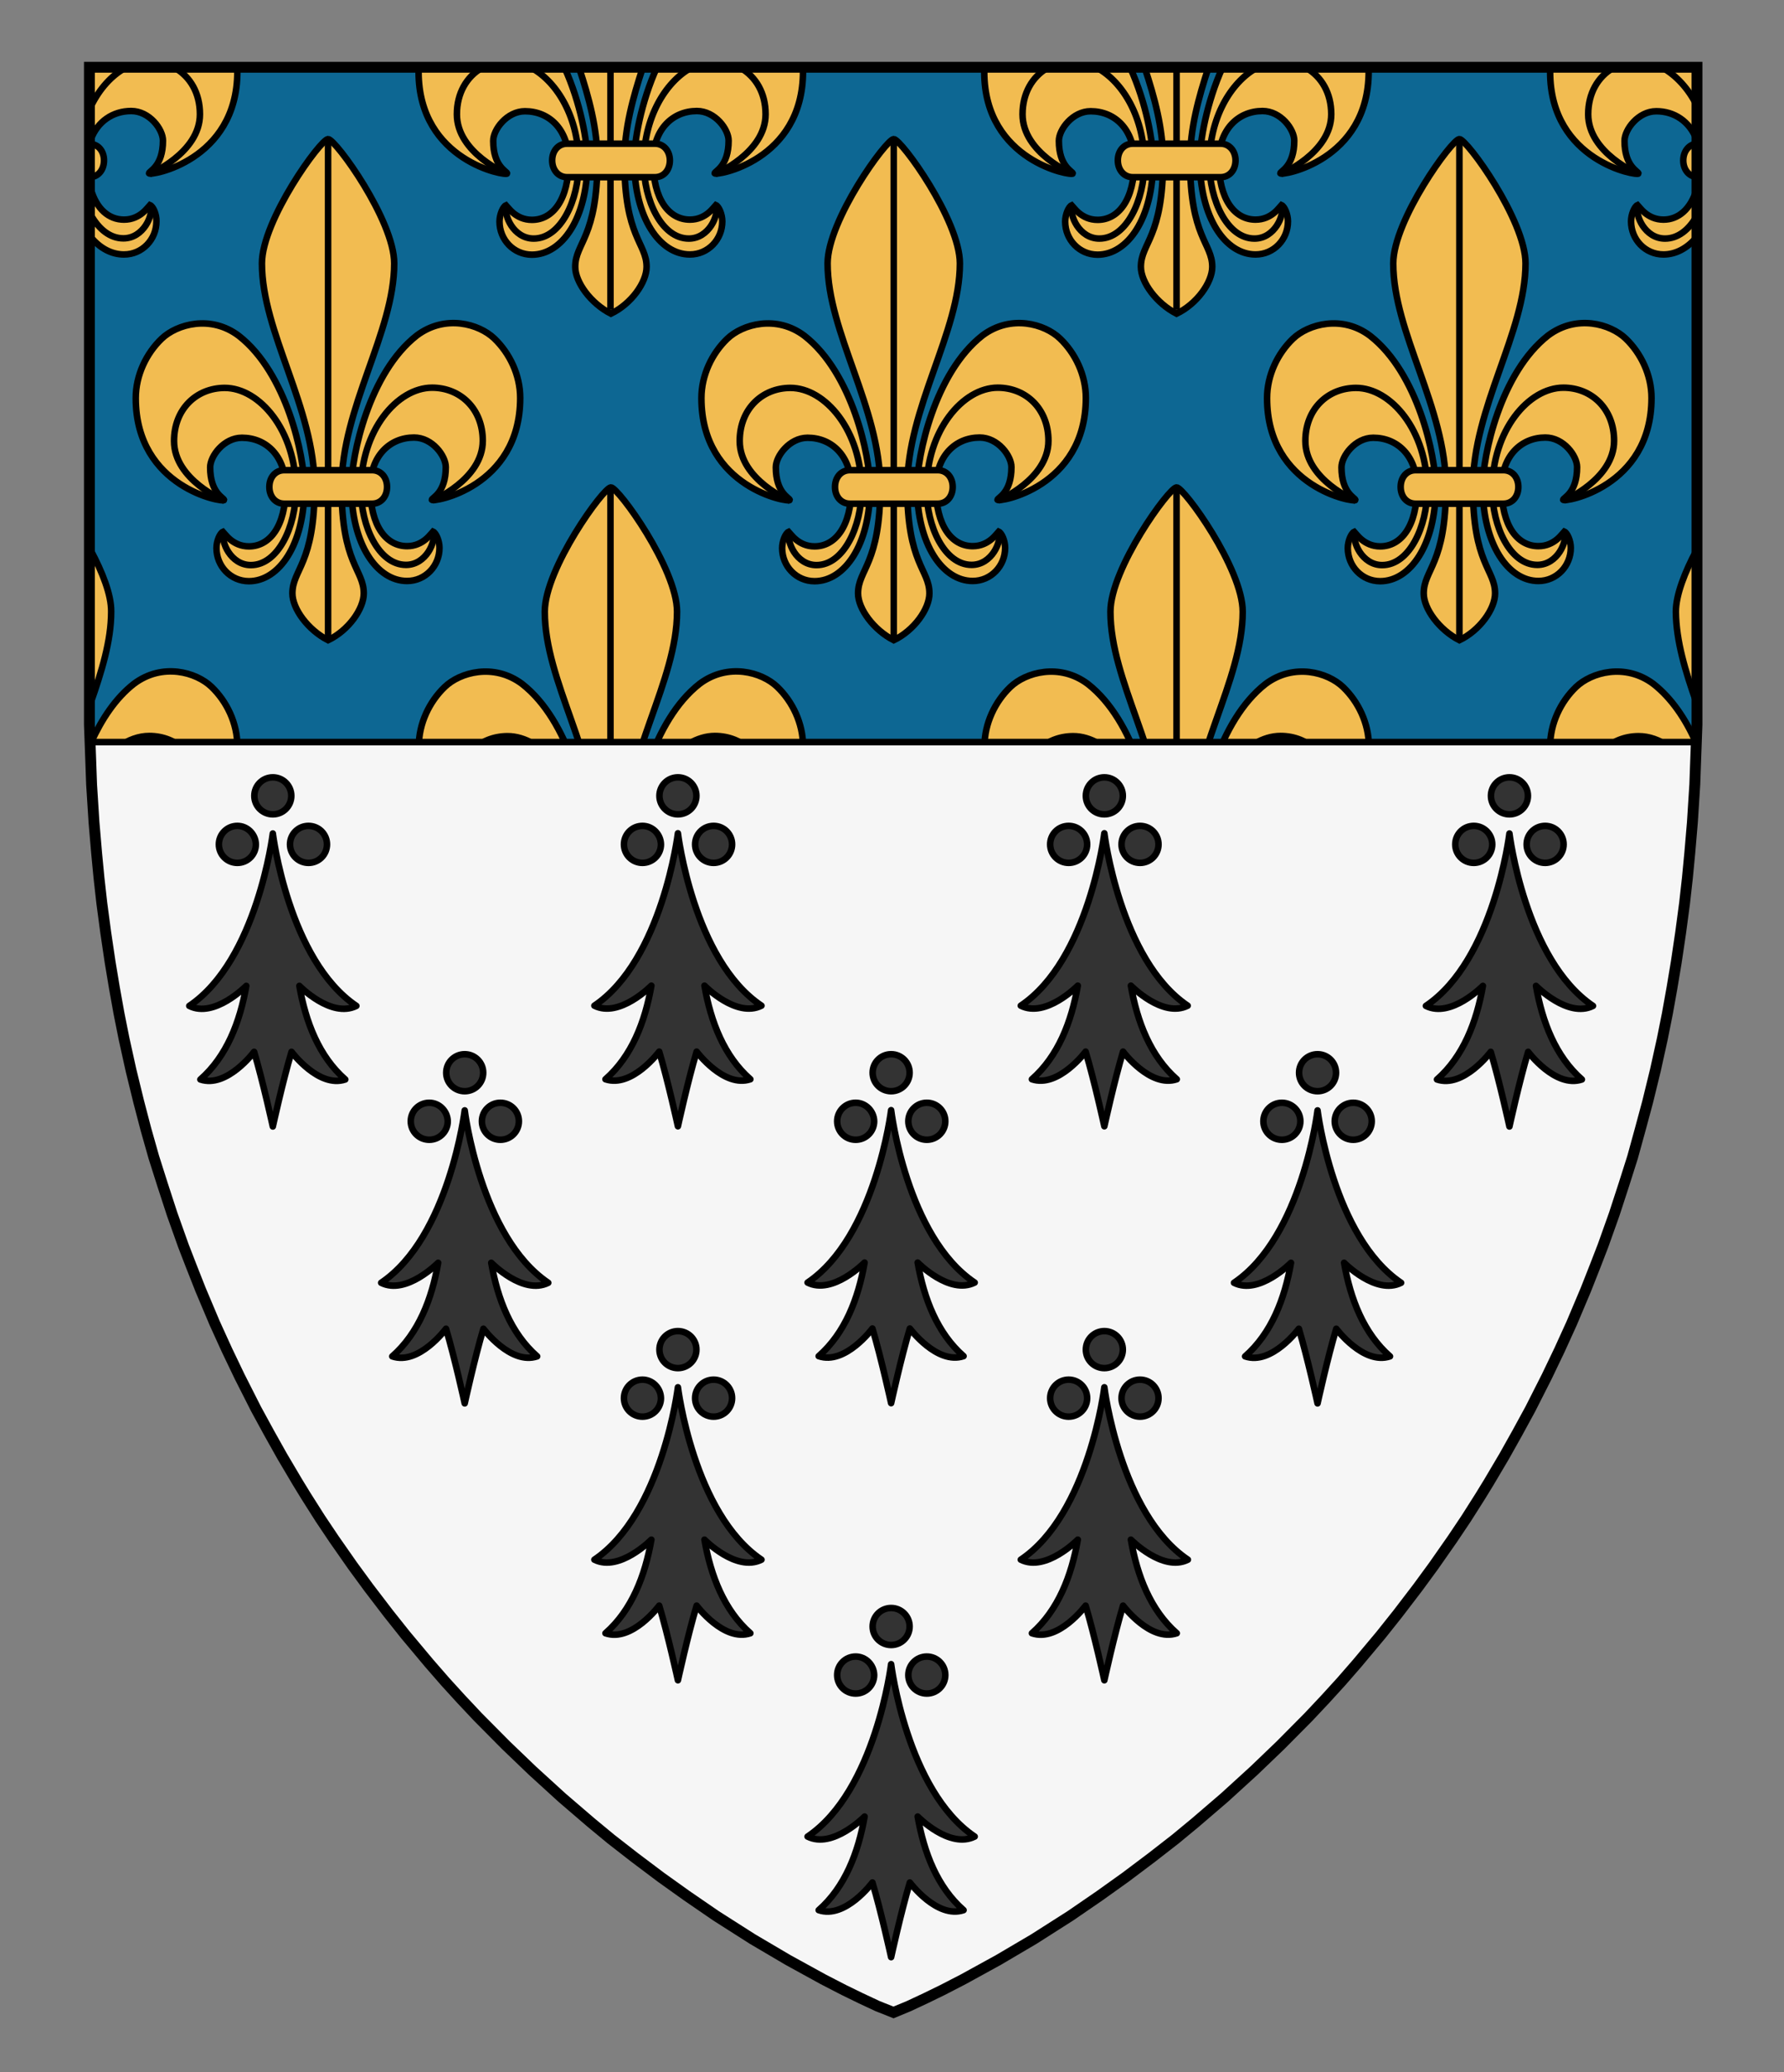 <?xml version="1.0" encoding="UTF-8" standalone="no"?>
<!-- Generator: Adobe Illustrator 16.0.0, SVG Export Plug-In . SVG Version: 6.00 Build 0)  -->

<svg
   xmlns:dc="http://purl.org/dc/elements/1.1/"
   xmlns:cc="http://creativecommons.org/ns#"
   xmlns:rdf="http://www.w3.org/1999/02/22-rdf-syntax-ns#"
   xmlns:svg="http://www.w3.org/2000/svg"
   xmlns="http://www.w3.org/2000/svg"
   xmlns:sodipodi="http://sodipodi.sourceforge.net/DTD/sodipodi-0.dtd"
   xmlns:inkscape="http://www.inkscape.org/namespaces/inkscape"
   version="1.1"
   id="Layer_1"
   x="0px"
   y="0px"
   width="820px"
   height="952px"
   viewBox="0 0 820 952"
   enable-background="new 0 0 820 952"
   xml:space="preserve"
   inkscape:version="0.92.2 (5c3e80d, 2017-08-06)"
   sodipodi:docname="Orsini_Epirus1.svg"><rect x="0" y="0" width="820" height="952" fill="#808080" stroke="none"/><defs
     id="defs17" /><sodipodi:namedview
     pagecolor="#ffffff"
     bordercolor="#666666"
     borderopacity="1"
     objecttolerance="10"
     gridtolerance="10"
     guidetolerance="10"
     inkscape:pageopacity="0"
     inkscape:pageshadow="2"
     inkscape:window-width="640"
     inkscape:window-height="480"
     id="namedview15"
     showgrid="false"
     inkscape:zoom="0.24789916"
     inkscape:cx="410"
     inkscape:cy="476"
     inkscape:window-x="0"
     inkscape:window-y="0"
     inkscape:window-maximized="0"
     inkscape:current-layer="Layer_1" /><g
     transform="translate(539,-65)"
     id="g2200"><g
       id="g4"><polygon
         id="polygon2"
         points="-33.6,935.9 -21.7,927.4 -9.6,918.3 1.2,909.9 10.4,902.3 23.8,890.8 37.4,878.4 49.5,866.8 62.4,853.8 70.3,845.4 77.5,837.5 84.9,829 95.7,816.1 103.5,806.3 112.6,794.4 120,784.3 128.6,772 134.9,762.6 141.5,752.2 145.3,746 152.4,734 158.4,723.3 164.4,712.3 172,697.3 177.8,685.2 183.4,672.9 189.9,657.5 194.2,646.6 197.8,637.3 203,622.7 207.4,609.2 211.4,596.6 214.9,583.9 218.3,571.3 221.9,556.6 225.1,542.1 227.4,530.6 229.5,518.9 231.5,506.9 233.5,493.4 235.3,479.9 236.6,468.3 237.7,456.8 238.9,442.7 240,425.4 240.4,414.2 241,397.9 241,95.9 -497.9,95.9 -497.9,397.9 -497.3,414.2 -496.9,425.4 -495.8,442.7 -494.6,456.8 -493.5,468.3 -492.2,479.9 -490.4,493.4 -488.4,506.9 -486.4,518.9 -484.3,530.6 -482,542.1 -478.8,556.6 -475.2,571.3 -471.9,583.9 -468.3,596.6 -464.3,609.2 -459.9,622.7 -454.7,637.3 -451.1,646.6 -446.8,657.5 -440.3,672.9 -434.7,685.2 -428.9,697.3 -421.3,712.3 -415.4,723.3 -409.3,734 -402.2,746 -398.4,752.2 -391.8,762.6 -385.5,772 -376.9,784.3 -369.5,794.4 -360.4,806.3 -352.6,816.1 -341.8,829 -334.4,837.5 -327.2,845.4 -319.3,853.8 -306.4,866.8 -294.4,878.4 -280.7,890.8 -267.3,902.3 -258.1,909.9 -247.3,918.3 -235.2,927.4 -223.3,935.9 -209.9,945.1 -193.1,955.8 -176.8,965.4 -160.6,974.3 -151.1,979.2 -143.3,983 -135.6,986.6 -128.3,989.5 -121.3,986.6 -113.6,983 -105.8,979.2 -96.3,974.3 -80.1,965.4 -63.8,955.8 -47,945.1 "
         style="fill:#0d6793" /></g><g
       id="g8"><path
         inkscape:connector-curvature="0"
         id="path6"
         d="m -164,626 c -7.5,0 -11.1,-5.9 -11.9,-6.7 -1.4,0.6 -3,4.2 -3,7.5 0,8.3 6.5,15.2 14.9,15.2 13.8,0 25.5,-16.7 25.5,-42.9 0,-14.8 -8.2,-52.7 -30.1,-69.8 -13.1,-9.8 -28.6,-5.3 -35.6,1.4 -7,6.7 -11.9,16.7 -11.9,27.3 0,41.4 40.6,48.1 40.6,46.8 0,-1 -6.4,-3.1 -6.4,-15 0,-5.2 6.3,-13.6 14.6,-13.6 11.1,0 20.1,8.3 20.1,23.1 0.1,17.5 -7.1,26.7 -16.8,26.7 z m 35.8,43.1 c 9.4,-4.5 16.4,-14.4 16.4,-21.5 0,-11.1 -10.2,-13.4 -10.2,-48.8 0,-36.8 24.2,-71 24.2,-102.8 0,-19.8 -27,-57.1 -30.4,-57.1 -3.4,0 -30.4,37.3 -30.4,57.1 0,31.9 24.2,66.1 24.2,102.8 0,35.4 -10.2,37.7 -10.2,48.8 0,7.1 7.2,16.9 16.4,21.5 z M -227.8,656 c 0,-19.8 -27,-57.1 -30.4,-57.1 -3.4,0 -30.4,37.3 -30.4,57.1 0,31.9 24.2,66.1 24.2,102.8 0,35.4 -10.2,37.7 -10.2,48.8 0,7.1 7.2,16.8 16.4,21.5 9.4,-4.5 16.4,-14.4 16.4,-21.5 0,-11.1 -10.2,-13.4 -10.2,-48.8 0,-36.8 24.2,-71 24.2,-102.8 z m 83.2,-318.4 c 0,7.1 7.2,16.8 16.4,21.5 9.4,-4.5 16.4,-14.4 16.4,-21.5 0,-11.1 -10.2,-13.4 -10.2,-48.8 0,-36.8 24.2,-71 24.2,-102.8 0,-19.8 -27,-57.1 -30.4,-57.1 -3.4,0 -30.4,37.3 -30.4,57.1 0,31.9 24.2,66.1 24.2,102.8 0,35.4 -10.2,37.7 -10.2,48.8 z M -207,786.7 c 0,-3.3 -1.6,-6.9 -3,-7.5 -0.8,0.8 -4.4,6.7 -11.9,6.7 -9.6,0 -16.9,-9.3 -16.9,-26.8 0,-14.8 9.1,-23.1 20.1,-23.1 8.4,0 14.6,8.4 14.6,13.6 0,11.9 -6.4,14 -6.4,15 0,1.3 40.6,-5.4 40.6,-46.8 0,-10.6 -4.9,-20.6 -11.9,-27.3 -7,-6.7 -22.5,-11.2 -35.6,-1.4 -21.9,17.1 -30.1,55 -30.1,69.8 0,26.2 11.7,42.9 25.5,42.9 8.4,0.1 15,-6.8 15,-15.1 z M 1.8,519.1 C 11.2,514.6 18.2,504.7 18.2,497.6 18.2,486.5 8,484.2 8,448.8 8,412 32.2,377.8 32.2,346 c 0,-19.8 -27,-57.1 -30.4,-57.1 -3.4,0 -30.4,37.3 -30.4,57.1 0,31.9 24.2,66.1 24.2,102.8 0,35.4 -10.2,37.7 -10.2,48.8 0,7.1 7.2,16.9 16.4,21.5 z M -8.9,449 c 0,-14.8 -8.2,-52.7 -30.1,-69.8 -13.1,-9.8 -28.6,-5.3 -35.6,1.4 -7,6.7 -11.9,16.7 -11.9,27.3 0,41.4 40.6,48.1 40.6,46.8 0,-1 -6.4,-3.1 -6.4,-15 0,-5.2 6.3,-13.6 14.6,-13.6 11.1,0 20.1,8.3 20.1,23.1 0,17.5 -7.3,26.8 -16.9,26.8 -7.5,0 -11.1,-5.9 -11.9,-6.7 -1.4,0.6 -3,4.2 -3,7.5 0,8.3 6.5,15.2 14.9,15.2 13.8,-0.1 25.6,-16.8 25.6,-43 z M -169,839.2 c -13.1,-9.8 -28.6,-5.3 -35.6,1.4 -7,6.7 -11.9,16.7 -11.9,27.3 0,41.4 40.6,48.1 40.6,46.8 0,-1 -6.4,-3.1 -6.4,-15 0,-5.2 6.3,-13.6 14.6,-13.6 11.1,0 20.1,8.3 20.1,23.1 0,17.5 -7.3,26.8 -16.9,26.8 -7.5,0 -11.1,-5.9 -11.9,-6.7 -1.4,0.6 -3,4.2 -3,7.5 0,8.3 6.5,15.2 14.9,15.2 13.8,0 25.5,-16.7 25.5,-42.9 0.1,-14.9 -8.1,-52.8 -30,-69.9 z m 130,-150 c -13.1,-9.8 -28.6,-5.3 -35.6,1.4 -7,6.7 -11.9,16.7 -11.9,27.3 0,41.4 40.6,48.1 40.6,46.8 0,-1 -6.4,-3.1 -6.4,-15 0,-5.2 6.3,-13.6 14.6,-13.6 11.1,0 20.1,8.3 20.1,23.1 0,17.5 -7.3,26.8 -16.9,26.8 -7.5,0 -11.1,-5.9 -11.9,-6.7 -1.4,0.6 -3,4.2 -3,7.5 0,8.3 6.5,15.2 14.9,15.2 13.8,0 25.5,-16.7 25.5,-42.9 0.1,-14.9 -8.1,-52.8 -30,-69.9 z M 32.2,656 c 0,-19.8 -27,-57.1 -30.4,-57.1 -3.4,0 -30.4,37.3 -30.4,57.1 0,31.9 24.2,66.1 24.2,102.8 0,35.4 -10.2,37.7 -10.2,48.8 0,7.1 7.2,16.8 16.4,21.5 9.4,-4.5 16.4,-14.4 16.4,-21.5 C 18.2,796.5 8,794.2 8,758.8 8,722 32.2,687.8 32.2,656 Z M -80,604.9 c 0,1.3 40.6,-5.4 40.6,-46.8 0,-10.6 -4.9,-20.6 -11.9,-27.3 -7,-6.7 -22.5,-11.2 -35.6,-1.4 -21.9,17.1 -30.1,55 -30.1,69.8 0,26.1 11.7,42.9 25.5,42.9 8.4,0 14.9,-6.9 14.9,-15.2 0,-3.3 -1.6,-6.9 -3,-7.5 -0.8,0.8 -4.4,6.7 -11.9,6.7 -9.6,0 -16.9,-9.3 -16.9,-26.8 0,-14.8 9.1,-23.1 20.1,-23.1 8.4,0 14.6,8.4 14.6,13.6 0.1,12 -6.3,14 -6.3,15.1 z M 240.7,387.7 c 0,-1.7 0,-3.4 0,-5.1 v -64.7 c -5.2,9.8 -9.4,20.3 -9.4,28.1 0.1,13.5 4.4,27.4 9.4,41.7 z M -91.9,331.9 c 8.4,0 14.9,-6.9 14.9,-15.2 0,-3.3 -1.6,-6.9 -3,-7.5 -0.8,0.8 -4.4,6.7 -11.9,6.7 -9.6,0 -16.9,-9.3 -16.9,-26.8 0,-14.8 9.1,-23.1 20.1,-23.1 8.4,0 14.6,8.4 14.6,13.6 0,12 -6.4,14 -6.4,15 0,1.3 40.6,-5.4 40.6,-46.8 0,-10.6 -4.9,-20.6 -11.9,-27.3 -7,-6.7 -22.5,-11.2 -35.6,-1.4 -21.9,17.1 -30.1,55 -30.1,69.8 0.1,26.3 11.8,43 25.6,43 z M 221,379.2 c -13.1,-9.8 -28.6,-5.3 -35.6,1.4 -7,6.7 -11.9,16.7 -11.9,27.3 0,41.4 40.6,48.1 40.6,46.8 0,-1 -6.4,-3.1 -6.4,-15 0,-5.2 6.3,-13.6 14.6,-13.6 7,0 13.2,3.3 16.8,9.5 0.6,-9.8 1.1,-19.7 1.3,-29.8 -4.6,-10.4 -11,-20 -19.4,-26.6 z m 4.6,-213.3 c -7.5,0 -11.1,-5.9 -11.9,-6.7 -1.4,0.6 -3,4.2 -3,7.5 0,8.3 6.5,15.2 14.9,15.2 5.6,0 10.9,-2.8 15.2,-7.9 v -21.9 c -2.7,9 -8.4,13.8 -15.2,13.8 z m -654.7,364.2 c -13.1,-9.8 -28.7,-5.3 -35.6,1.4 -7,6.7 -11.9,16.7 -11.9,27.3 0,1.9 0.1,3.6 0.2,5.4 1.3,5.2 2.6,10.4 4,15.5 10.4,22.9 36.4,27 36.4,26 0,-1 -6.4,-3.1 -6.4,-15 0,-5.2 6.3,-13.6 14.6,-13.6 11.1,0 20.1,8.3 20.1,23.1 0,17.5 -7.3,26.8 -16.9,26.8 -7.5,0 -11.1,-5.9 -11.9,-6.7 -1.4,0.6 -3,4.2 -3,7.5 0,8.3 6.5,15.2 14.9,15.2 13.8,0 25.5,-16.7 25.5,-42.8 0.1,-15.1 -8.1,-53 -30,-70.1 z M 168.1,331.9 c 8.4,0 14.9,-6.9 14.9,-15.2 0,-3.3 -1.6,-6.9 -3,-7.5 -0.8,0.8 -4.4,6.7 -11.9,6.7 -9.6,0 -16.9,-9.3 -16.9,-26.8 0,-14.8 9.1,-23.1 20.1,-23.1 8.4,0 14.6,8.4 14.6,13.6 0,12 -6.4,14 -6.4,15 0,1.3 40.6,-5.4 40.6,-46.8 0,-10.6 -4.9,-20.6 -11.9,-27.3 -7,-6.7 -22.5,-11.2 -35.6,-1.4 -21.9,17.1 -30.1,55 -30.1,69.8 0.1,26.3 11.8,43 25.6,43 z M -87.4,839.2 c -21.9,17.1 -30.1,55 -30.1,69.8 0,26.2 11.7,42.9 25.5,42.9 8.4,0 14.9,-6.9 14.9,-15.2 0,-3.3 -1.6,-6.9 -3,-7.5 -0.8,0.8 -4.4,6.7 -11.9,6.7 -9.6,0 -16.9,-9.3 -16.9,-26.8 0,-14.8 9.1,-23.1 20.1,-23.1 8.4,0 14.6,8.4 14.6,13.6 0,11.9 -6.4,14 -6.4,15 0,1.3 40.6,-5.4 40.6,-46.8 0,-10.6 -4.9,-20.6 -11.9,-27.3 -6.8,-6.6 -22.3,-11 -35.5,-1.3 z m 260,-309.1 c -21.9,17.1 -30.1,55 -30.1,69.8 0,26.1 11.7,42.8 25.5,42.8 8.4,0 14.9,-6.9 14.9,-15.2 0,-3.3 -1.6,-6.9 -3,-7.5 -0.8,0.8 -4.4,6.7 -11.9,6.7 -9.6,0 -16.9,-9.3 -16.9,-26.8 0,-14.8 9.1,-23.1 20.1,-23.1 8.4,0 14.6,8.4 14.6,13.6 0,11.9 -6.4,14 -6.4,15 0,1 26,-3 36.4,-26 1.4,-5.1 2.7,-10.3 4,-15.5 0.2,-1.7 0.2,-3.5 0.2,-5.3 0,-10.6 -4.9,-20.6 -11.9,-27.3 -6.9,-6.5 -22.4,-10.9 -35.5,-1.2 z m -123,-75.4 c 0,1.3 40.6,-5.4 40.6,-46.8 0,-10.6 -4.9,-20.6 -11.9,-27.3 -7,-6.7 -22.5,-11.2 -35.6,-1.4 -21.9,17.1 -30.1,55 -30.1,69.8 0,26.1 11.7,42.9 25.5,42.9 8.4,0 14.9,-6.9 14.9,-15.2 0,-3.3 -1.6,-6.9 -3,-7.5 -0.8,0.8 -4.4,6.7 -11.9,6.7 -9.6,0 -16.9,-9.3 -16.9,-26.8 0,-14.8 9.1,-23.1 20.1,-23.1 8.4,0 14.6,8.4 14.6,13.6 0,12 -6.3,14.1 -6.3,15.1 z m 5.7,-234.1 c -7,6.7 -11.9,16.7 -11.9,27.3 0,41.4 40.6,48.1 40.6,46.8 0,-1 -6.4,-3.1 -6.4,-15 0,-5.2 6.3,-13.6 14.6,-13.6 11.1,0 20.1,8.3 20.1,23.1 0,17.5 -7.3,26.8 -16.9,26.8 -7.5,0 -11.1,-5.9 -11.9,-6.7 -1.4,0.6 -3,4.2 -3,7.5 0,8.3 6.5,15.2 14.9,15.2 13.8,0 25.5,-16.7 25.5,-42.9 0,-14.8 -8.2,-52.7 -30.1,-69.8 -12.9,-9.8 -28.5,-5.4 -35.5,1.3 z M 162.2,496 c 0,-19.8 -27,-57.1 -30.4,-57.1 -3.4,0 -30.4,37.3 -30.4,57.1 0,31.9 24.2,66.1 24.2,102.8 0,35.4 -10.2,37.7 -10.2,48.8 0,7.1 7.2,16.8 16.4,21.5 9.4,-4.5 16.4,-14.4 16.4,-21.5 0,-11.1 -10.2,-13.4 -10.2,-48.8 0,-36.8 24.2,-71 24.2,-102.8 z M 115.4,337.6 c 0,7.1 7.2,16.8 16.4,21.5 9.4,-4.5 16.4,-14.4 16.4,-21.5 0,-11.1 -10.2,-13.4 -10.2,-48.8 0,-36.8 24.2,-71 24.2,-102.8 0,-19.8 -27,-57.1 -30.4,-57.1 -3.4,0 -30.4,37.3 -30.4,57.1 0,31.9 24.2,66.1 24.2,102.8 0,35.4 -10.2,37.7 -10.2,48.8 z M 91,529.2 c -13.1,-9.8 -28.6,-5.3 -35.6,1.4 -7,6.7 -11.9,16.7 -11.9,27.3 0,41.4 40.6,48.1 40.6,46.8 0,-1 -6.4,-3.1 -6.4,-15 0,-5.2 6.3,-13.6 14.6,-13.6 11.1,0 20.1,8.3 20.1,23.1 0,17.5 -7.3,26.8 -16.9,26.8 -7.5,0 -11.1,-5.9 -11.9,-6.7 -1.4,0.6 -3,4.2 -3,7.5 0,8.3 6.5,15.2 14.9,15.2 13.8,0 25.5,-16.7 25.5,-42.9 0.1,-14.9 -8.1,-52.8 -30,-69.9 z M -357.8,496 c 0,-19.8 -27,-57.1 -30.4,-57.1 -3.4,0 -30.4,37.3 -30.4,57.1 0,31.9 24.2,66.1 24.2,102.8 0,35.4 -10.2,37.7 -10.2,48.8 0,7.1 7.2,16.8 16.4,21.5 9.4,-4.5 16.4,-14.4 16.4,-21.5 0,-11.1 -10.2,-13.4 -10.2,-48.8 0,-36.8 24.2,-71 24.2,-102.8 z M 214.1,144.7 c 0,-1 -6.4,-3.1 -6.4,-15 0,-5.2 6.3,-13.6 14.6,-13.6 8.2,0 15.3,4.6 18.5,13 V 96.4 c -0.1,-0.1 -0.1,-0.3 -0.2,-0.4 h -67 c 0,0.6 -0.1,1.3 -0.1,2 0,41.3 40.6,48 40.6,46.7 z m -176,37.2 c 8.4,0 14.9,-6.9 14.9,-15.2 0,-3.3 -1.6,-6.9 -3,-7.5 -0.8,0.8 -4.4,6.7 -11.9,6.7 -9.6,0 -16.9,-9.3 -16.9,-26.8 0,-14.8 9.1,-23.1 20.1,-23.1 8.4,0 14.6,8.4 14.6,13.6 0,11.9 -6.4,14 -6.4,15 0,1.3 40.6,-5.4 40.6,-46.8 0,-0.7 0,-1.3 -0.1,-2 H 23 c -7.4,16.3 -10.5,34 -10.5,43.1 0.1,26.3 11.8,43 25.6,43 z m 187.5,294 c -7.5,0 -11.1,-5.9 -11.9,-6.7 -1.4,0.6 -3,4.2 -3,7.5 0,8.3 6.5,15.2 14.9,15.2 2.9,0 5.6,-0.7 8.2,-2.1 0.8,-6.2 1.6,-12.4 2.3,-18.7 -2.9,3.1 -6.5,4.8 -10.5,4.8 z M -14.6,187.6 c 0,7.1 7.2,16.8 16.4,21.5 9.4,-4.5 16.4,-14.4 16.4,-21.5 C 18.2,176.5 8,174.2 8,138.8 c 0,-14.7 3.9,-29 8.5,-42.9 h -29.4 c 4.6,13.9 8.5,28.2 8.5,42.9 0,35.4 -10.2,37.7 -10.2,48.8 z M -97.8,806 c 0,-19.8 -27,-57.1 -30.4,-57.1 -3.4,0 -30.4,37.3 -30.4,57.1 0,31.9 24.2,66.1 24.2,102.8 0,35.4 -10.2,37.7 -10.2,48.8 0,7.1 7.2,16.8 16.4,21.5 9.4,-4.5 16.4,-14.4 16.4,-21.5 0,-11.1 -10.2,-13.4 -10.2,-48.8 0,-36.8 24.2,-71 24.2,-102.8 z M -299,689.2 c -13.1,-9.8 -28.7,-5.3 -35.6,1.4 -7,6.7 -11.9,16.7 -11.9,27.3 0,41.4 40.6,48.1 40.6,46.8 0,-1 -6.4,-3.1 -6.4,-15 0,-5.2 6.3,-13.6 14.6,-13.6 11.1,0 20.1,8.3 20.1,23.1 0,17.5 -7.3,26.8 -16.9,26.8 -7.5,0 -11.1,-5.9 -11.9,-6.7 -1.4,0.6 -3,4.2 -3,7.5 0,8.3 6.5,15.2 14.9,15.2 13.8,0 25.5,-16.7 25.5,-42.9 0.1,-14.9 -8.1,-52.8 -30,-69.9 z m 341.6,0 c -21.9,17.1 -30.1,55 -30.1,69.8 0,26.2 11.7,42.9 25.5,42.9 8.4,0 14.9,-6.9 14.9,-15.2 0,-3.3 -1.6,-6.9 -3,-7.5 -0.8,0.8 -4.4,6.7 -11.9,6.7 -9.6,0 -16.9,-9.3 -16.9,-26.8 0,-14.8 9.1,-23.1 20.1,-23.1 8.4,0 14.6,8.4 14.6,13.6 0,11.9 -6.4,14 -6.4,15 0,1.3 40.6,-5.4 40.6,-46.8 0,-10.6 -4.9,-20.6 -11.9,-27.3 -6.8,-6.6 -22.3,-11 -35.5,-1.3 z M -45.9,144.7 c 0,-1 -6.4,-3.1 -6.4,-15 0,-5.2 6.3,-13.6 14.6,-13.6 11.1,0 20.1,8.3 20.1,23.1 0,17.5 -7.3,26.8 -16.9,26.8 -7.5,0 -11.1,-5.9 -11.9,-6.7 -1.4,0.6 -3,4.2 -3,7.5 0,8.3 6.5,15.2 14.9,15.2 13.8,0 25.5,-16.7 25.5,-42.8 0,-9.1 -3.1,-26.8 -10.5,-43.1 h -67 c 0,0.7 -0.1,1.3 -0.1,2 0.1,41.2 40.7,47.9 40.7,46.6 z M -478.7,116 c 8.4,0 14.6,8.4 14.6,13.6 0,11.9 -6.4,14 -6.4,15 0,1.3 40.6,-5.4 40.6,-46.8 0,-0.7 0,-1.3 -0.1,-2 h -67 c -0.1,0.2 -0.2,0.5 -0.3,0.7 v 32.7 c 3.1,-8.5 10.3,-13.2 18.6,-13.2 z m 172.8,28.7 c 0,-1 -6.4,-3.1 -6.4,-15 0,-5.2 6.3,-13.6 14.6,-13.6 11.1,0 20.1,8.3 20.1,23.1 0,17.5 -7.3,26.8 -16.9,26.8 -7.5,0 -11.1,-5.9 -11.9,-6.7 -1.4,0.6 -3,4.2 -3,7.5 0,8.3 6.5,15.2 14.9,15.2 13.8,0 25.5,-16.7 25.5,-42.8 0,-9.1 -3.1,-26.8 -10.5,-43.1 h -67 c 0,0.7 -0.1,1.3 -0.1,2 0.1,41.2 40.7,47.9 40.7,46.6 z m 31.3,42.9 c 0,7.1 7.2,16.8 16.4,21.5 9.4,-4.5 16.4,-14.4 16.4,-21.5 0,-11.1 -10.2,-13.4 -10.2,-48.8 0,-14.7 3.9,-29 8.5,-42.9 h -29.4 c 4.6,13.9 8.5,28.2 8.5,42.9 0,35.4 -10.2,37.7 -10.2,48.8 z m 52.7,-5.7 c 8.4,0 14.9,-6.9 14.9,-15.2 0,-3.3 -1.6,-6.9 -3,-7.5 -0.8,0.8 -4.4,6.7 -11.9,6.7 -9.6,0 -16.9,-9.3 -16.9,-26.8 0,-14.8 9.1,-23.1 20.1,-23.1 8.4,0 14.6,8.4 14.6,13.6 0,11.9 -6.4,14 -6.4,15 0,1.3 40.6,-5.4 40.6,-46.8 0,-0.7 0,-1.3 -0.1,-2 h -67 c -7.4,16.3 -10.5,34 -10.5,43.1 0.1,26.3 11.8,43 25.6,43 z m -36.3,337.2 c 9.4,-4.5 16.4,-14.4 16.4,-21.5 0,-11.1 -10.2,-13.4 -10.2,-48.8 0,-36.8 24.2,-71 24.2,-102.8 0,-19.8 -27,-57.1 -30.4,-57.1 -3.4,0 -30.4,37.3 -30.4,57.1 0,31.9 24.2,66.1 24.2,102.8 0,35.4 -10.2,37.7 -10.2,48.8 0,7.1 7.2,16.9 16.4,21.5 z m -36.2,-43.2 c -7.5,0 -11.1,-5.9 -11.9,-6.7 -1.4,0.6 -3,4.2 -3,7.5 0,8.3 6.5,15.2 14.9,15.2 13.8,0 25.5,-16.7 25.5,-42.9 0,-14.8 -8.2,-52.7 -30.1,-69.8 -13.1,-9.8 -28.7,-5.3 -35.6,1.4 -7,6.7 -11.9,16.7 -11.9,27.3 0,41.4 40.6,48.1 40.6,46.8 0,-1 -6.4,-3.1 -6.4,-15 0,-5.2 6.3,-13.6 14.6,-13.6 11.1,0 20.1,8.3 20.1,23.1 0,17.4 -7.2,26.7 -16.8,26.7 z M -337,626.7 c 0,-3.3 -1.6,-6.9 -3,-7.5 -0.8,0.8 -4.4,6.7 -11.9,6.7 -9.6,0 -16.9,-9.3 -16.9,-26.8 0,-14.8 9.1,-23.1 20.1,-23.1 8.4,0 14.6,8.4 14.6,13.6 0,11.9 -6.4,14 -6.4,15 0,1.3 40.6,-5.4 40.6,-46.8 0,-10.6 -4.9,-20.6 -11.9,-27.3 -7,-6.7 -22.5,-11.2 -35.6,-1.4 -21.9,17.1 -30.1,55 -30.1,69.8 0,26.2 11.7,42.9 25.5,42.9 8.4,0.1 15,-6.8 15,-15.1 z m 132.3,-406.1 c -7,6.7 -11.9,16.7 -11.9,27.3 0,41.4 40.6,48.1 40.6,46.8 0,-1 -6.4,-3.1 -6.4,-15 0,-5.2 6.3,-13.6 14.6,-13.6 11.1,0 20.1,8.3 20.1,23.1 0,17.5 -7.3,26.8 -16.9,26.8 -7.5,0 -11.1,-5.9 -11.9,-6.7 -1.4,0.6 -3,4.2 -3,7.5 0,8.3 6.5,15.2 14.9,15.2 13.8,0 25.5,-16.7 25.5,-42.9 0,-14.8 -8.2,-52.7 -30.1,-69.8 -12.9,-9.8 -28.5,-5.4 -35.5,1.3 z m -199.9,117 c 0,7.1 7.2,16.8 16.4,21.5 9.4,-4.5 16.4,-14.4 16.4,-21.5 0,-11.1 -10.2,-13.4 -10.2,-48.8 0,-36.8 24.2,-71 24.2,-102.8 0,-19.8 -27,-57.1 -30.4,-57.1 -3.4,0 -30.4,37.3 -30.4,57.1 0,31.9 24.2,66.1 24.2,102.8 0,35.4 -10.2,37.7 -10.2,48.8 z m 182.7,154.3 c 8.4,0 14.9,-6.9 14.9,-15.2 0,-3.3 -1.6,-6.9 -3,-7.5 -0.8,0.8 -4.4,6.7 -11.9,6.7 -9.6,0 -16.9,-9.3 -16.9,-26.8 0,-14.8 9.1,-23.1 20.1,-23.1 8.4,0 14.6,8.4 14.6,13.6 0,12 -6.4,14 -6.4,15 0,1.3 40.6,-5.4 40.6,-46.8 0,-10.6 -4.9,-20.6 -11.9,-27.3 -7,-6.7 -22.5,-11.2 -35.6,-1.4 -21.9,17.1 -30.1,55 -30.1,69.8 0.1,26.3 11.8,43 25.6,43 z M -470.1,159.2 c -0.8,0.8 -4.4,6.7 -11.9,6.7 -7,0 -12.7,-4.9 -15.3,-14.2 v 22.2 c 4.3,5.2 9.6,8 15.3,8 8.4,0 14.9,-6.9 14.9,-15.2 0.1,-3.3 -1.5,-6.9 -3,-7.5 z m 118.2,172.7 c 8.4,0 14.9,-6.9 14.9,-15.2 0,-3.3 -1.6,-6.9 -3,-7.5 -0.8,0.8 -4.4,6.7 -11.9,6.7 -9.6,0 -16.9,-9.3 -16.9,-26.8 0,-14.8 9.1,-23.1 20.1,-23.1 8.4,0 14.6,8.4 14.6,13.6 0,12 -6.4,14 -6.4,15 0,1.3 40.6,-5.4 40.6,-46.8 0,-10.6 -4.9,-20.6 -11.9,-27.3 -7,-6.7 -22.5,-11.2 -35.6,-1.4 -21.9,17.1 -30.1,55 -30.1,69.8 0.1,26.3 11.8,43 25.6,43 z M -467,476.7 c 0,-3.3 -1.6,-6.9 -3,-7.5 -0.8,0.8 -4.4,6.7 -11.9,6.7 -4.1,0 -7.8,-1.7 -10.6,-5 0.7,6.3 1.4,12.6 2.3,18.8 2.6,1.4 5.5,2.2 8.4,2.2 8.2,0 14.8,-6.9 14.8,-15.2 z m -30.3,-158.9 v 64.8 c 0,1.8 0,3.5 0,5.3 5,-14.4 9.4,-28.4 9.4,-41.9 0.1,-7.8 -4.1,-18.3 -9.4,-28.2 z m 32.6,-97.2 c -7,6.7 -11.9,16.7 -11.9,27.3 0,41.4 40.6,48.1 40.6,46.8 0,-1 -6.4,-3.1 -6.4,-15 0,-5.2 6.3,-13.6 14.6,-13.6 11.1,0 20.1,8.3 20.1,23.1 0,17.5 -7.3,26.8 -16.9,26.8 -7.5,0 -11.1,-5.9 -11.9,-6.7 -1.4,0.6 -3,4.2 -3,7.5 0,8.3 6.5,15.2 14.9,15.2 13.8,0 25.5,-16.7 25.5,-42.9 0,-14.8 -8.2,-52.7 -30.1,-69.8 -12.9,-9.8 -28.5,-5.4 -35.5,1.3 z m -14,205.4 c 8.4,0 14.6,8.4 14.6,13.6 0,12 -6.4,14 -6.4,15 0,1.3 40.6,-5.4 40.6,-46.8 0,-10.6 -4.9,-20.6 -11.9,-27.3 -7,-6.7 -22.5,-11.2 -35.6,-1.4 -8.5,6.6 -14.9,16.4 -19.6,26.7 0.3,10.1 0.7,20 1.3,29.8 3.7,-6.2 9.9,-9.6 17,-9.6 z"
         style="fill:#f2bc51;stroke:#000000;stroke-width:3;stroke-miterlimit:10" /></g><g
       id="g12"><path
         inkscape:connector-curvature="0"
         id="path10"
         d="m -210.3,145 c 0,0 23.2,-9.7 23.2,-27.5 0,-9.8 -4.5,-17.2 -11.3,-21.2 h -23.2 c -11.7,6.6 -21.5,22.9 -21.5,43.7 0,16.9 8.2,34.6 20.7,34.6 9.3,0 13.9,-10.8 12.5,-15 M -340.3,295 c 0,0 23.2,-9.7 23.2,-27.5 0,-14.8 -10.4,-24.4 -23.3,-24.4 -16,0 -32.7,19.6 -32.7,46.8 0,16.9 8.2,34.6 20.7,34.6 9.3,0 13.9,-10.8 12.5,-15 m -0.4,295.5 c 0,0 23.2,-9.7 23.2,-27.5 0,-14.8 -10.4,-24.4 -23.3,-24.4 -16,0 -32.7,19.6 -32.7,46.8 0,16.9 8.2,34.6 20.7,34.6 9.3,0 13.9,-10.8 12.5,-15 M -210.3,455 c 0,0 23.2,-9.7 23.2,-27.5 0,-14.8 -10.4,-24.4 -23.3,-24.4 -16,0 -32.7,19.6 -32.7,46.8 0,16.9 8.2,34.6 20.7,34.6 9.3,0 13.9,-10.8 12.5,-15 m 33.7,460.1 c -1.4,4.2 3.2,15 12.5,15 12.5,0 20.7,-17.7 20.7,-34.6 0,-27.2 -16.7,-46.8 -32.7,-46.8 -12.9,0 -23.3,9.6 -23.3,24.4 0,17.9 23.2,27.5 23.2,27.5 M -210.3,765 c 0,0 23.2,-9.7 23.2,-27.5 0,-14.8 -10.4,-24.4 -23.3,-24.4 -16,0 -32.7,19.6 -32.7,46.8 0,16.9 8.2,34.6 20.7,34.6 9.3,0 13.9,-10.8 12.5,-15 m 33.7,-159.9 c -1.4,4.2 3.2,15 12.5,15 12.5,0 20.7,-17.7 20.7,-34.6 0,-27.2 -16.7,-46.8 -32.7,-46.8 -12.9,0 -23.3,9.6 -23.3,24.4 0,17.9 23.2,27.5 23.2,27.5 M -306.2,159.6 c -1.4,4.2 3.2,15 12.5,15 12.5,0 20.7,-17.7 20.7,-34.6 0,-20.8 -9.7,-37.1 -21.5,-43.7 h -23.2 c -6.8,4 -11.3,11.5 -11.3,21.2 0,17.9 23.2,27.5 23.2,27.5 m -130.4,474.6 c -1.4,4.2 3.2,15 12.5,15 12.5,0 20.7,-17.7 20.7,-34.6 0,-27.2 -16.7,-46.8 -32.7,-46.8 -12.9,0 -23.3,9.6 -23.3,24.4 0,17.9 23.2,27.5 23.2,27.5 m 129.6,174.5 c -1.4,4.2 3.2,15 12.5,15 12.5,0 20.7,-17.7 20.7,-34.6 0,-27.2 -16.7,-46.8 -32.7,-46.8 -12.9,0 -23.3,9.6 -23.3,24.4 0,17.9 23.2,27.5 23.2,27.5 M 49.7,765 c 0,0 23.2,-9.7 23.2,-27.5 0,-14.8 -10.4,-24.4 -23.3,-24.4 -16,0 -32.7,19.6 -32.7,46.8 0,16.9 8.2,34.6 20.7,34.6 9.3,0 13.9,-10.8 12.5,-15 M -176.2,309.6 c -1.4,4.2 3.2,15 12.5,15 12.5,0 20.7,-17.7 20.7,-34.6 0,-27.2 -16.7,-46.8 -32.7,-46.8 -12.9,0 -23.3,9.6 -23.3,24.4 0,17.9 23.2,27.5 23.2,27.5 m -130.4,174.5 c -1.4,4.2 3.2,15 12.5,15 12.5,0 20.7,-17.7 20.7,-34.6 0,-27.2 -16.7,-46.8 -32.7,-46.8 -12.9,0 -23.3,9.6 -23.3,24.4 0,17.9 23.2,27.5 23.2,27.5 M -436.2,309.6 c -1.4,4.2 3.2,15 12.5,15 12.5,0 20.7,-17.7 20.7,-34.6 0,-27.2 -16.7,-46.8 -32.7,-46.8 -12.9,0 -23.3,9.6 -23.3,24.4 0,17.9 23.2,27.5 23.2,27.5 M -470.3,455 c 0,0 23.2,-9.7 23.2,-27.5 0,-14.8 -10.4,-24.4 -23.3,-24.4 -9.6,0 -19.5,7.1 -25.9,18.7 0.9,20.4 2.6,40.2 5,59.3 2.6,2.1 5.6,3.4 8.9,3.4 9.3,0 13.9,-10.8 12.5,-15 M 83.8,309.6 c -1.4,4.2 3.2,15 12.5,15 12.5,0 20.7,-17.7 20.7,-34.6 0,-27.2 -16.7,-46.8 -32.7,-46.8 -12.9,0 -23.3,9.6 -23.3,24.4 0,17.9 23.2,27.5 23.2,27.5 M -80.3,605 c 0,0 23.2,-9.7 23.2,-27.5 0,-14.8 -10.4,-24.4 -23.3,-24.4 -16,0 -32.7,19.6 -32.7,46.8 0,16.9 8.2,34.6 20.7,34.6 9.3,0 13.9,-10.8 12.5,-15 m 33.7,-149.9 c -1.4,4.2 3.2,15 12.5,15 12.5,0 20.7,-17.7 20.7,-34.6 0,-27.2 -16.7,-46.8 -32.7,-46.8 -12.9,0 -23.3,9.6 -23.3,24.4 0,17.9 23.2,27.5 23.2,27.5 M 213.8,159.6 c -1.4,4.2 3.2,15 12.5,15 6,0 11,-4.1 14.5,-10.2 v -51.2 c -3.9,-7.7 -9.4,-13.5 -15.3,-16.9 h -23.2 c -6.8,4 -11.3,11.5 -11.3,21.2 0,17.9 23.2,27.5 23.2,27.5 m -260.4,14.6 c -1.4,4.2 3.2,15 12.5,15 12.5,0 20.7,-17.7 20.7,-34.6 0,-20.8 -9.7,-37.1 -21.5,-43.7 h -23.2 c -6.8,4 -11.3,11.5 -11.3,21.2 0,17.9 23.2,27.5 23.2,27.5 m -424.5,0 c 0,0 23.2,-9.7 23.2,-27.5 0,-9.8 -4.5,-17.2 -11.3,-21.2 h -23.2 c -6.1,3.4 -11.6,9.4 -15.5,17.3 V 164 c 3.6,6.3 8.7,10.5 14.8,10.5 9.3,0 13.9,-10.8 12.5,-15 m 683.6,310.1 c -1.4,4.2 3.2,15 12.5,15 3.2,0 6.1,-1.2 8.6,-3.2 2.4,-19.3 4.1,-39.3 5,-59.9 -6.4,-11.4 -16.1,-18.3 -25.7,-18.3 -12.9,0 -23.3,9.6 -23.3,24.4 0,17.9 23.2,27.5 23.2,27.5 M -80.3,915 c 0,0 23.2,-9.7 23.2,-27.5 0,-14.8 -10.4,-24.4 -23.3,-24.4 -16,0 -32.7,19.6 -32.7,46.8 0,16.9 8.2,34.6 20.7,34.6 9.3,0 13.9,-10.8 12.5,-15 M -80.3,295 c 0,0 23.2,-9.7 23.2,-27.5 0,-14.8 -10.4,-24.4 -23.3,-24.4 -16,0 -32.7,19.6 -32.7,46.8 0,16.9 8.2,34.6 20.7,34.6 9.3,0 13.9,-10.8 12.5,-15 M 179.7,605 c 0,0 23.2,-9.7 23.2,-27.5 0,-14.8 -10.4,-24.4 -23.3,-24.4 -16,0 -32.7,19.6 -32.7,46.8 0,16.9 8.2,34.6 20.7,34.6 9.3,0 13.9,-10.8 12.5,-15 m -96.3,0.1 c -1.4,4.2 3.2,15 12.5,15 12.5,0 20.7,-17.7 20.7,-34.6 0,-27.2 -16.7,-46.8 -32.7,-46.8 -12.9,0 -23.3,9.6 -23.3,24.4 0,17.9 23.2,27.5 23.2,27.5 M 179.7,295 c 0,0 23.2,-9.7 23.2,-27.5 0,-14.8 -10.4,-24.4 -23.3,-24.4 -16,0 -32.7,19.6 -32.7,46.8 0,16.9 8.2,34.6 20.7,34.6 9.3,0 13.9,-10.8 12.5,-15 M -46.2,779.6 c -1.4,4.2 3.2,15 12.5,15 12.5,0 20.7,-17.7 20.7,-34.6 0,-27.2 -16.7,-46.8 -32.7,-46.8 -12.9,0 -23.3,9.6 -23.3,24.4 0,17.9 23.2,27.5 23.2,27.5 M 49.7,455 c 0,0 23.2,-9.7 23.2,-27.5 0,-14.8 -10.4,-24.4 -23.3,-24.4 -16,0 -32.7,19.6 -32.7,46.8 0,16.9 8.2,34.6 20.7,34.6 9.3,0 13.9,-10.8 12.5,-15 M 49.7,145 c 0,0 23.2,-9.7 23.2,-27.5 0,-9.8 -4.5,-17.2 -11.3,-21.2 H 38.4 c -11.7,6.6 -21.5,22.9 -21.5,43.7 0,16.9 8.2,34.6 20.7,34.6 9.3,0 13.9,-10.8 12.5,-15"
         style="fill:none;stroke:#000000;stroke-width:3;stroke-miterlimit:10" /></g><line
       id="line14"
       y2="979.1"
       x2="-128.2"
       y1="748.8"
       x1="-128.2"
       style="fill:none;stroke:#000000;stroke-width:3;stroke-miterlimit:10" /><line
       id="line16"
       y2="668.8"
       x2="-128.2"
       y1="438.6"
       x1="-128.2"
       style="fill:none;stroke:#000000;stroke-width:3;stroke-miterlimit:10" /><line
       id="line18"
       y2="358.3"
       x2="-128.2"
       y1="128"
       x1="-128.2"
       style="fill:none;stroke:#000000;stroke-width:3;stroke-miterlimit:10" /><line
       id="line20"
       y2="668.8"
       x2="131.8"
       y1="438.6"
       x1="131.8"
       style="fill:none;stroke:#000000;stroke-width:3;stroke-miterlimit:10" /><line
       id="line22"
       y2="358.3"
       x2="131.8"
       y1="128"
       x1="131.8"
       style="fill:none;stroke:#000000;stroke-width:3;stroke-miterlimit:10" /><line
       id="line24"
       y2="829.8"
       x2="1.8"
       y1="599.6"
       x1="1.8"
       style="fill:none;stroke:#000000;stroke-width:3;stroke-miterlimit:10" /><line
       id="line26"
       y2="518.4"
       x2="1.8"
       y1="288.2"
       x1="1.8"
       style="fill:none;stroke:#000000;stroke-width:3;stroke-miterlimit:10" /><line
       id="line28"
       y2="207.3"
       x2="1.8"
       y1="96.3"
       x1="1.8"
       style="fill:none;stroke:#000000;stroke-width:3;stroke-miterlimit:10" /><line
       id="line30"
       y2="668.8"
       x2="-388.2"
       y1="438.6"
       x1="-388.2"
       style="fill:none;stroke:#000000;stroke-width:3;stroke-miterlimit:10" /><line
       id="line32"
       y2="358.3"
       x2="-388.2"
       y1="128"
       x1="-388.2"
       style="fill:none;stroke:#000000;stroke-width:3;stroke-miterlimit:10" /><line
       id="line34"
       y2="829.8"
       x2="-258.4"
       y1="599.6"
       x1="-258.4"
       style="fill:none;stroke:#000000;stroke-width:3;stroke-miterlimit:10" /><line
       id="line36"
       y2="518.4"
       x2="-258.4"
       y1="288.2"
       x1="-258.4"
       style="fill:none;stroke:#000000;stroke-width:3;stroke-miterlimit:10" /><line
       id="line38"
       y2="207.3"
       x2="-258.4"
       y1="96.3"
       x1="-258.4"
       style="fill:none;stroke:#000000;stroke-width:3;stroke-miterlimit:10" /><g
       id="g42"><path
         inkscape:connector-curvature="0"
         id="path40"
         d="m -238,751 h -40.3 c -4.2,0 -6.9,3.4 -6.9,7.7 0,4.2 2.7,7.7 6.9,7.7 h 40.3 c 4.2,0 6.9,-3.4 6.9,-7.7 0,-4.2 -2.7,-7.7 -6.9,-7.7 z m 130,-160 h -40.3 c -4.2,0 -6.9,3.4 -6.9,7.7 0,4.2 2.7,7.7 6.9,7.7 h 40.3 c 4.2,0 6.9,-3.4 6.9,-7.7 0,-4.2 -2.7,-7.7 -6.9,-7.7 z m 0,-310 h -40.3 c -4.2,0 -6.9,3.4 -6.9,7.7 0,4.3 2.7,7.7 6.9,7.7 h 40.3 c 4.2,0 6.9,-3.4 6.9,-7.7 0,-4.3 -2.7,-7.7 -6.9,-7.7 z m 0,620 h -40.3 c -4.2,0 -6.9,3.4 -6.9,7.7 0,4.2 2.7,7.7 6.9,7.7 h 40.3 c 4.2,0 6.9,-3.4 6.9,-7.7 0,-4.2 -2.7,-7.7 -6.9,-7.7 z M 152,591 h -40.3 c -4.2,0 -6.9,3.4 -6.9,7.7 0,4.2 2.7,7.7 6.9,7.7 H 152 c 4.2,0 6.9,-3.4 6.9,-7.7 0,-4.2 -2.7,-7.7 -6.9,-7.7 z m 0,-310 h -40.3 c -4.2,0 -6.9,3.4 -6.9,7.7 0,4.3 2.7,7.7 6.9,7.7 H 152 c 4.2,0 6.9,-3.4 6.9,-7.7 0,-4.3 -2.7,-7.7 -6.9,-7.7 z m -390,160 h -40.3 c -4.2,0 -6.9,3.4 -6.9,7.7 0,4.3 2.7,7.7 6.9,7.7 h 40.3 c 4.2,0 6.9,-3.4 6.9,-7.7 0,-4.3 -2.7,-7.7 -6.9,-7.7 z m 0,-310 h -40.3 c -4.2,0 -6.9,3.4 -6.9,7.7 0,4.2 2.7,7.7 6.9,7.7 h 40.3 c 4.2,0 6.9,-3.4 6.9,-7.7 0,-4.2 -2.7,-7.7 -6.9,-7.7 z m -130,150 h -40.3 c -4.2,0 -6.9,3.4 -6.9,7.7 0,4.3 2.7,7.7 6.9,7.7 h 40.3 c 4.2,0 6.9,-3.4 6.9,-7.7 0,-4.3 -2.7,-7.7 -6.9,-7.7 z M -497.3,131.1 v 15.3 c 3.8,-0.4 6.1,-3.7 6.1,-7.7 0,-4 -2.3,-7.2 -6.1,-7.6 z m 732,7.6 c 0,3.9 2.3,7.2 6,7.6 V 131 c -3.7,0.5 -6,3.8 -6,7.7 z M 22,131 h -40.3 c -4.2,0 -6.9,3.4 -6.9,7.7 0,4.2 2.7,7.7 6.9,7.7 H 22 c 4.2,0 6.9,-3.4 6.9,-7.7 0,-4.2 -2.7,-7.7 -6.9,-7.7 z m 0,310 h -40.3 c -4.2,0 -6.9,3.4 -6.9,7.7 0,4.3 2.7,7.7 6.9,7.7 H 22 c 4.2,0 6.9,-3.4 6.9,-7.7 0,-4.3 -2.7,-7.7 -6.9,-7.7 z m -390,150 h -40.3 c -4.2,0 -6.9,3.4 -6.9,7.7 0,4.2 2.7,7.7 6.9,7.7 h 40.3 c 4.2,0 6.9,-3.4 6.9,-7.7 0,-4.2 -2.7,-7.7 -6.9,-7.7 z M 22,751 h -40.3 c -4.2,0 -6.9,3.4 -6.9,7.7 0,4.2 2.7,7.7 6.9,7.7 H 22 c 4.2,0 6.9,-3.4 6.9,-7.7 0,-4.2 -2.7,-7.7 -6.9,-7.7 z"
         style="fill:#f2bc51;stroke:#000000;stroke-width:3;stroke-miterlimit:10" /></g><polygon
       id="polygon44"
       points="-488.4,506.9 -486.4,518.9 -484.3,530.6 -482,542.1 -478.8,556.6 -475.2,571.3 -471.8,583.9 -468.3,596.6 -464.3,609.2 -459.9,622.7 -454.7,637.3 -451.1,646.6 -446.8,657.5 -440.3,672.9 -434.7,685.2 -428.9,697.3 -421.3,712.3 -415.3,723.3 -409.3,734 -402.2,746 -398.4,752.2 -391.8,762.6 -385.5,772 -376.9,784.3 -369.5,794.4 -360.4,806.3 -352.6,816.1 -341.8,829 -334.4,837.5 -327.2,845.4 -319.3,853.8 -306.4,866.8 -294.3,878.4 -280.7,890.8 -267.3,902.3 -258.1,909.9 -247.3,918.3 -235.2,927.4 -223.3,935.9 -209.9,945.1 -193.1,955.8 -176.8,965.4 -160.6,974.3 -151.1,979.2 -143.3,983 -135.6,986.6 -128.3,989.5 -121.3,986.6 -113.6,983 -105.8,979.2 -96.3,974.3 -80.1,965.4 -63.8,955.8 -47,945.1 -33.6,935.9 -21.7,927.4 -9.6,918.3 1.2,909.9 10.4,902.3 23.8,890.8 37.4,878.4 49.5,866.8 62.4,853.8 70.3,845.4 77.5,837.5 84.9,829 95.7,816.1 103.5,806.3 112.6,794.4 120,784.3 128.6,772 134.9,762.6 141.5,752.2 145.3,746 152.4,734 158.4,723.3 164.4,712.3 172,697.3 177.8,685.2 183.4,672.9 189.9,657.5 194.2,646.6 197.8,637.3 203,622.7 207.4,609.2 211.4,596.6 214.9,583.9 218.3,571.3 221.9,556.6 225.1,542.1 227.4,530.6 229.5,518.9 231.5,506.9 233.5,493.4 235.3,479.9 236.6,468.3 237.7,456.8 238.9,442.7 240,425.4 240.4,414.2 240.7,405.9 -497.6,405.9 -497.3,414.2 -496.9,425.4 -495.8,442.7 -494.6,456.8 -493.5,468.3 -492.2,479.9 -490.4,493.4 "
       style="fill:#f6f6f6;fill-opacity:1;stroke:#000000;stroke-width:3;stroke-miterlimit:10" /><g
       id="g49"><polygon
         id="polygon47"
         points="-33.6,935.9 -21.7,927.4 -9.6,918.3 1.2,909.9 10.4,902.3 23.8,890.8 37.4,878.4 49.5,866.8 62.4,853.8 70.3,845.4 77.5,837.5 84.9,829 95.7,816.1 103.5,806.3 112.6,794.4 120,784.3 128.6,772 134.9,762.6 141.5,752.2 145.3,746 152.4,734 158.4,723.3 164.4,712.3 172,697.3 177.8,685.2 183.4,672.9 189.9,657.5 194.2,646.6 197.8,637.3 203,622.7 207.4,609.2 211.4,596.6 214.9,583.9 218.3,571.3 221.9,556.6 225.1,542.1 227.4,530.6 229.5,518.9 231.5,506.9 233.5,493.4 235.3,479.9 236.6,468.3 237.7,456.8 238.9,442.7 240,425.4 240.4,414.2 241,397.9 241,95.9 -497.9,95.9 -497.9,397.9 -497.3,414.2 -496.9,425.4 -495.8,442.7 -494.6,456.8 -493.5,468.3 -492.2,479.9 -490.4,493.4 -488.4,506.9 -486.4,518.9 -484.3,530.6 -482,542.1 -478.8,556.6 -475.2,571.3 -471.9,583.9 -468.3,596.6 -464.3,609.2 -459.9,622.7 -454.7,637.3 -451.1,646.6 -446.8,657.5 -440.3,672.9 -434.7,685.2 -428.9,697.3 -421.3,712.3 -415.3,723.3 -409.3,734 -402.2,746 -398.4,752.2 -391.8,762.6 -385.5,772 -376.9,784.3 -369.5,794.4 -360.4,806.3 -352.6,816.1 -341.8,829 -334.4,837.5 -327.2,845.4 -319.3,853.8 -306.4,866.8 -294.3,878.4 -280.7,890.8 -267.3,902.3 -258.1,909.9 -247.3,918.3 -235.2,927.4 -223.3,935.9 -209.9,945.1 -193.1,955.8 -176.8,965.4 -160.6,974.3 -151.1,979.2 -143.3,983 -135.6,986.6 -128.3,989.5 -121.3,986.6 -113.6,983 -105.8,979.2 -96.3,974.3 -80.1,965.4 -63.8,955.8 -47,945.1 "
         style="fill:none;stroke:#000000;stroke-width:5;stroke-miterlimit:10" /></g><g
       id="g172"
       transform="translate(-529,243.7)"><path
         stroke-miterlimit="10"
         d="m 481.2,455.1 c -4.7,0 -8.5,3.8 -8.5,8.5 0,4.7 3.8,8.5 8.5,8.5 4.7,0 8.5,-3.8 8.5,-8.5 0,-4.7 -3.8,-8.5 -8.5,-8.5 z m 16.4,-22.3 c -4.7,0 -8.5,3.8 -8.5,8.5 0,4.7 3.8,8.5 8.5,8.5 4.7,0 8.5,-3.8 8.5,-8.5 0,-4.7 -3.8,-8.5 -8.5,-8.5 z m 38.4,105 c -31.3,-21.1 -38.4,-79.2 -38.4,-79.2 0,0 -7,58.1 -38.4,79.2 11.5,5.8 26.2,-9.2 26.2,-9.2 -2.9,16.6 -9,32.4 -21.1,43 12.2,4.2 24.7,-12.7 24.7,-12.7 4,13.3 8.6,34.3 8.6,34.3 0,0 4.6,-21 8.6,-34.3 0,0 12.5,16.8 24.7,12.7 -12.1,-10.6 -18.2,-26.4 -21.1,-43 0,0 14.7,15 26.2,9.2 z m -22,-65.7 c 4.7,0 8.5,-3.8 8.5,-8.5 0,-4.7 -3.8,-8.5 -8.5,-8.5 -4.7,0 -8.5,3.8 -8.5,8.5 0,4.7 3.8,8.5 8.5,8.5 z M 481.2,200.7 c -4.7,0 -8.5,3.8 -8.5,8.5 0,4.7 3.8,8.5 8.5,8.5 4.7,0 8.5,-3.8 8.5,-8.5 0,-4.7 -3.8,-8.5 -8.5,-8.5 z m 16.4,-22.3 c -4.7,0 -8.5,3.8 -8.5,8.5 0,4.7 3.8,8.5 8.5,8.5 4.7,0 8.5,-3.8 8.5,-8.5 0,-4.7 -3.8,-8.5 -8.5,-8.5 z m 0,25.7 c 0,0 -7,58.1 -38.4,79.2 11.5,5.8 26.2,-9.2 26.2,-9.2 -2.9,16.6 -9,32.4 -21.1,43 12.2,4.1 24.7,-12.7 24.7,-12.7 4,13.3 8.6,34.3 8.6,34.3 0,0 4.6,-21 8.6,-34.3 0,0 12.5,16.8 24.7,12.7 -12.1,-10.6 -18.2,-26.4 -21.1,-43 0,0 14.6,15 26.1,9.2 -31.2,-21 -38.3,-79.2 -38.3,-79.2 z m 16.4,13.6 c 4.7,0 8.5,-3.8 8.5,-8.5 0,-4.7 -3.8,-8.5 -8.5,-8.5 -4.7,0 -8.5,3.8 -8.5,8.5 0,4.7 3.8,8.5 8.5,8.5 z m 65.2,110.2 c -4.7,0 -8.5,3.8 -8.5,8.5 0,4.7 3.8,8.5 8.5,8.5 4.7,0 8.5,-3.8 8.5,-8.5 0,-4.7 -3.8,-8.5 -8.5,-8.5 z m 16.4,-22.3 c -4.7,0 -8.5,3.8 -8.5,8.5 0,4.7 3.8,8.5 8.5,8.5 4.7,0 8.5,-3.8 8.5,-8.5 0,-4.7 -3.8,-8.5 -8.5,-8.5 z m 38.4,105 c -31.3,-21.1 -38.4,-79.2 -38.4,-79.2 0,0 -7,58.1 -38.4,79.2 11.5,5.8 26.2,-9.2 26.2,-9.2 -2.9,16.6 -9,32.4 -21.1,43 12.2,4.2 24.7,-12.7 24.7,-12.7 4,13.3 8.6,34.3 8.6,34.3 0,0 4.6,-21 8.6,-34.3 0,0 12.5,16.8 24.7,12.7 -12.1,-10.6 -18.2,-26.4 -21.1,-43 0,0 14.7,15 26.2,9.2 z m -22,-65.7 c 4.7,0 8.5,-3.8 8.5,-8.5 0,-4.7 -3.8,-8.5 -8.5,-8.5 -4.7,0 -8.5,3.8 -8.5,8.5 0,4.7 3.8,8.5 8.5,8.5 z m 55.4,-144.2 c -4.7,0 -8.5,3.8 -8.5,8.5 0,4.7 3.8,8.5 8.5,8.5 4.7,0 8.5,-3.8 8.5,-8.5 0,-4.7 -3.8,-8.5 -8.5,-8.5 z m 16.4,-5.3 c 4.7,0 8.5,-3.8 8.5,-8.5 0,-4.7 -3.8,-8.5 -8.5,-8.5 -4.7,0 -8.5,3.8 -8.5,8.5 0,4.7 3.8,8.5 8.5,8.5 z m 38.4,88 c -31.3,-21.1 -38.4,-79.2 -38.4,-79.2 0,0 -7,58.1 -38.4,79.2 11.5,5.8 26.2,-9.2 26.2,-9.2 -2.9,16.6 -9,32.4 -21.1,43 12.2,4.1 24.7,-12.7 24.7,-12.7 4,13.3 8.6,34.3 8.6,34.3 0,0 4.6,-21 8.6,-34.3 0,0 12.5,16.8 24.7,12.7 -12.1,-10.6 -18.2,-26.4 -21.1,-43 0,0 14.7,15 26.2,9.2 z m -22,-65.7 c 4.7,0 8.5,-3.8 8.5,-8.5 0,-4.7 -3.8,-8.5 -8.5,-8.5 -4.7,0 -8.5,3.8 -8.5,8.5 0,4.7 3.8,8.5 8.5,8.5 z M 416,599.3 c 4.7,0 8.5,-3.8 8.5,-8.5 0,-4.7 -3.8,-8.5 -8.5,-8.5 -4.7,0 -8.5,3.8 -8.5,8.5 0,4.7 3.8,8.5 8.5,8.5 z M 399.6,560 c -4.7,0 -8.5,3.8 -8.5,8.5 0,4.7 3.8,8.5 8.5,8.5 4.7,0 8.5,-3.8 8.5,-8.5 0,-4.7 -3.8,-8.5 -8.5,-8.5 z M 438,665 c -31.3,-21.1 -38.4,-79.2 -38.4,-79.2 0,0 -7.1,58.1 -38.4,79.2 11.5,5.8 26.2,-9.2 26.2,-9.2 -2.9,16.6 -9,32.4 -21.1,43 12.2,4.2 24.7,-12.7 24.7,-12.7 4,13.3 8.6,34.3 8.6,34.3 0,0 4.6,-21 8.6,-34.3 0,0 12.5,16.8 24.7,12.7 -12.1,-10.6 -18.2,-26.4 -21.1,-43 0,0 14.6,15 26.2,9.2 z m -54.7,-82.7 c -4.7,0 -8.5,3.8 -8.5,8.5 0,4.7 3.8,8.5 8.5,8.5 4.7,0 8.5,-3.8 8.5,-8.5 -0.1,-4.7 -3.9,-8.5 -8.5,-8.5 z M 416,344.9 c 4.7,0 8.5,-3.8 8.5,-8.5 0,-4.7 -3.8,-8.5 -8.5,-8.5 -4.7,0 -8.5,3.8 -8.5,8.5 0,4.7 3.8,8.5 8.5,8.5 z m -16.4,-39.3 c -4.7,0 -8.5,3.8 -8.5,8.5 0,4.7 3.8,8.5 8.5,8.5 4.7,0 8.5,-3.8 8.5,-8.5 0,-4.7 -3.8,-8.5 -8.5,-8.5 z m 0,25.7 c 0,0 -7.1,58.1 -38.4,79.2 11.5,5.8 26.2,-9.2 26.2,-9.2 -2.9,16.6 -9,32.4 -21.1,43 12.2,4.2 24.7,-12.7 24.7,-12.7 4,13.3 8.6,34.3 8.6,34.3 0,0 4.6,-21 8.6,-34.3 0,0 12.5,16.8 24.7,12.7 -12.1,-10.6 -18.2,-26.4 -21.1,-43 0,0 14.6,15 26.2,9.2 -31.4,-21 -38.4,-79.2 -38.4,-79.2 z m -16.3,-3.4 c -4.7,0 -8.5,3.8 -8.5,8.5 0,4.7 3.8,8.5 8.5,8.5 4.7,0 8.5,-3.8 8.5,-8.5 -0.1,-4.7 -3.9,-8.5 -8.5,-8.5 z M 318,472.1 c 4.7,0 8.5,-3.8 8.5,-8.5 0,-4.7 -3.8,-8.5 -8.5,-8.5 -4.7,0 -8.5,3.8 -8.5,8.5 0,4.7 3.8,8.5 8.5,8.5 z m -16.4,-39.3 c -4.7,0 -8.5,3.8 -8.5,8.5 0,4.7 3.8,8.5 8.5,8.5 4.7,0 8.5,-3.8 8.5,-8.5 0,-4.7 -3.8,-8.5 -8.5,-8.5 z m 38.4,105 c -31.3,-21.1 -38.4,-79.2 -38.4,-79.2 0,0 -7.1,58.1 -38.4,79.2 11.5,5.8 26.2,-9.2 26.2,-9.2 -2.9,16.6 -9,32.4 -21.1,43 12.2,4.2 24.7,-12.7 24.7,-12.7 4,13.3 8.6,34.3 8.6,34.3 0,0 4.6,-21 8.6,-34.3 0,0 12.5,16.8 24.7,12.7 -12.1,-10.6 -18.2,-26.4 -21.1,-43 0,0 14.6,15 26.2,9.2 z m -54.7,-82.7 c -4.7,0 -8.5,3.8 -8.5,8.5 0,4.7 3.8,8.5 8.5,8.5 4.7,0 8.5,-3.8 8.5,-8.5 -0.1,-4.7 -3.9,-8.5 -8.5,-8.5 z M 318,217.7 c 4.7,0 8.5,-3.8 8.5,-8.5 0,-4.7 -3.8,-8.5 -8.5,-8.5 -4.7,0 -8.5,3.8 -8.5,8.5 0,4.7 3.8,8.5 8.5,8.5 z m -16.4,-39.3 c -4.7,0 -8.5,3.8 -8.5,8.5 0,4.7 3.8,8.5 8.5,8.5 4.7,0 8.5,-3.8 8.5,-8.5 0,-4.7 -3.8,-8.5 -8.5,-8.5 z m 0,25.7 c 0,0 -7.1,58.1 -38.4,79.2 11.5,5.8 26.2,-9.2 26.2,-9.2 -2.9,16.6 -9,32.4 -21.1,43 12.2,4.1 24.7,-12.7 24.7,-12.7 4,13.3 8.6,34.3 8.6,34.3 0,0 4.6,-21 8.6,-34.3 0,0 12.5,16.8 24.7,12.7 -12.1,-10.6 -18.2,-26.4 -21.1,-43 0,0 14.6,15 26.2,9.2 -31.4,-21 -38.4,-79.2 -38.4,-79.2 z m -16.3,-3.4 c -4.7,0 -8.5,3.8 -8.5,8.5 0,4.7 3.8,8.5 8.5,8.5 4.7,0 8.5,-3.8 8.5,-8.5 -0.1,-4.7 -3.9,-8.5 -8.5,-8.5 z M 220,344.9 c 4.7,0 8.5,-3.8 8.5,-8.5 0,-4.7 -3.8,-8.5 -8.5,-8.5 -4.7,0 -8.5,3.8 -8.5,8.5 0,4.7 3.8,8.5 8.5,8.5 z m -16.4,-39.3 c -4.7,0 -8.5,3.8 -8.5,8.5 0,4.7 3.8,8.5 8.5,8.5 4.7,0 8.5,-3.8 8.5,-8.5 0,-4.7 -3.8,-8.5 -8.5,-8.5 z m 38.4,105 c -31.3,-21.1 -38.4,-79.2 -38.4,-79.2 0,0 -7.1,58.1 -38.4,79.2 11.5,5.8 26.2,-9.2 26.2,-9.2 -2.9,16.6 -9,32.4 -21.1,43 12.2,4.2 24.7,-12.7 24.7,-12.7 4,13.3 8.6,34.3 8.6,34.3 0,0 4.6,-21 8.6,-34.3 0,0 12.5,16.8 24.7,12.7 -12.1,-10.6 -18.2,-26.4 -21.1,-43 0,0 14.6,15 26.2,9.2 z m -54.7,-82.7 c -4.7,0 -8.5,3.8 -8.5,8.5 0,4.7 3.8,8.5 8.5,8.5 4.7,0 8.5,-3.8 8.5,-8.5 -0.1,-4.7 -3.9,-8.5 -8.5,-8.5 z M 131.8,217.7 c 4.7,0 8.5,-3.8 8.5,-8.5 0,-4.7 -3.8,-8.5 -8.5,-8.5 -4.7,0 -8.5,3.8 -8.5,8.5 0,4.7 3.8,8.5 8.5,8.5 z m -16.4,-39.3 c -4.7,0 -8.5,3.8 -8.5,8.5 0,4.7 3.8,8.5 8.5,8.5 4.7,0 8.5,-3.8 8.5,-8.5 0,-4.7 -3.8,-8.5 -8.5,-8.5 z m 38.4,105 c -31.3,-21.1 -38.4,-79.2 -38.4,-79.2 0,0 -7.1,58.1 -38.4,79.2 11.5,5.8 26.2,-9.2 26.2,-9.2 -2.9,16.6 -9,32.4 -21.1,43 12.2,4.1 24.7,-12.7 24.7,-12.7 4,13.3 8.6,34.3 8.6,34.3 0,0 4.6,-21 8.6,-34.3 0,0 12.5,16.8 24.7,12.7 -12.1,-10.6 -18.2,-26.4 -21.1,-43 0,0 14.6,15 26.2,9.2 z M 99.1,200.7 c -4.7,0 -8.5,3.8 -8.5,8.5 0,4.7 3.8,8.5 8.5,8.5 4.7,0 8.5,-3.8 8.5,-8.5 -0.1,-4.7 -3.9,-8.5 -8.5,-8.5 z"
         id="path170"
         inkscape:connector-curvature="0"
         style="fill:#333333;stroke:#000000;stroke-width:3;stroke-linejoin:round;stroke-miterlimit:10" /></g></g></svg>